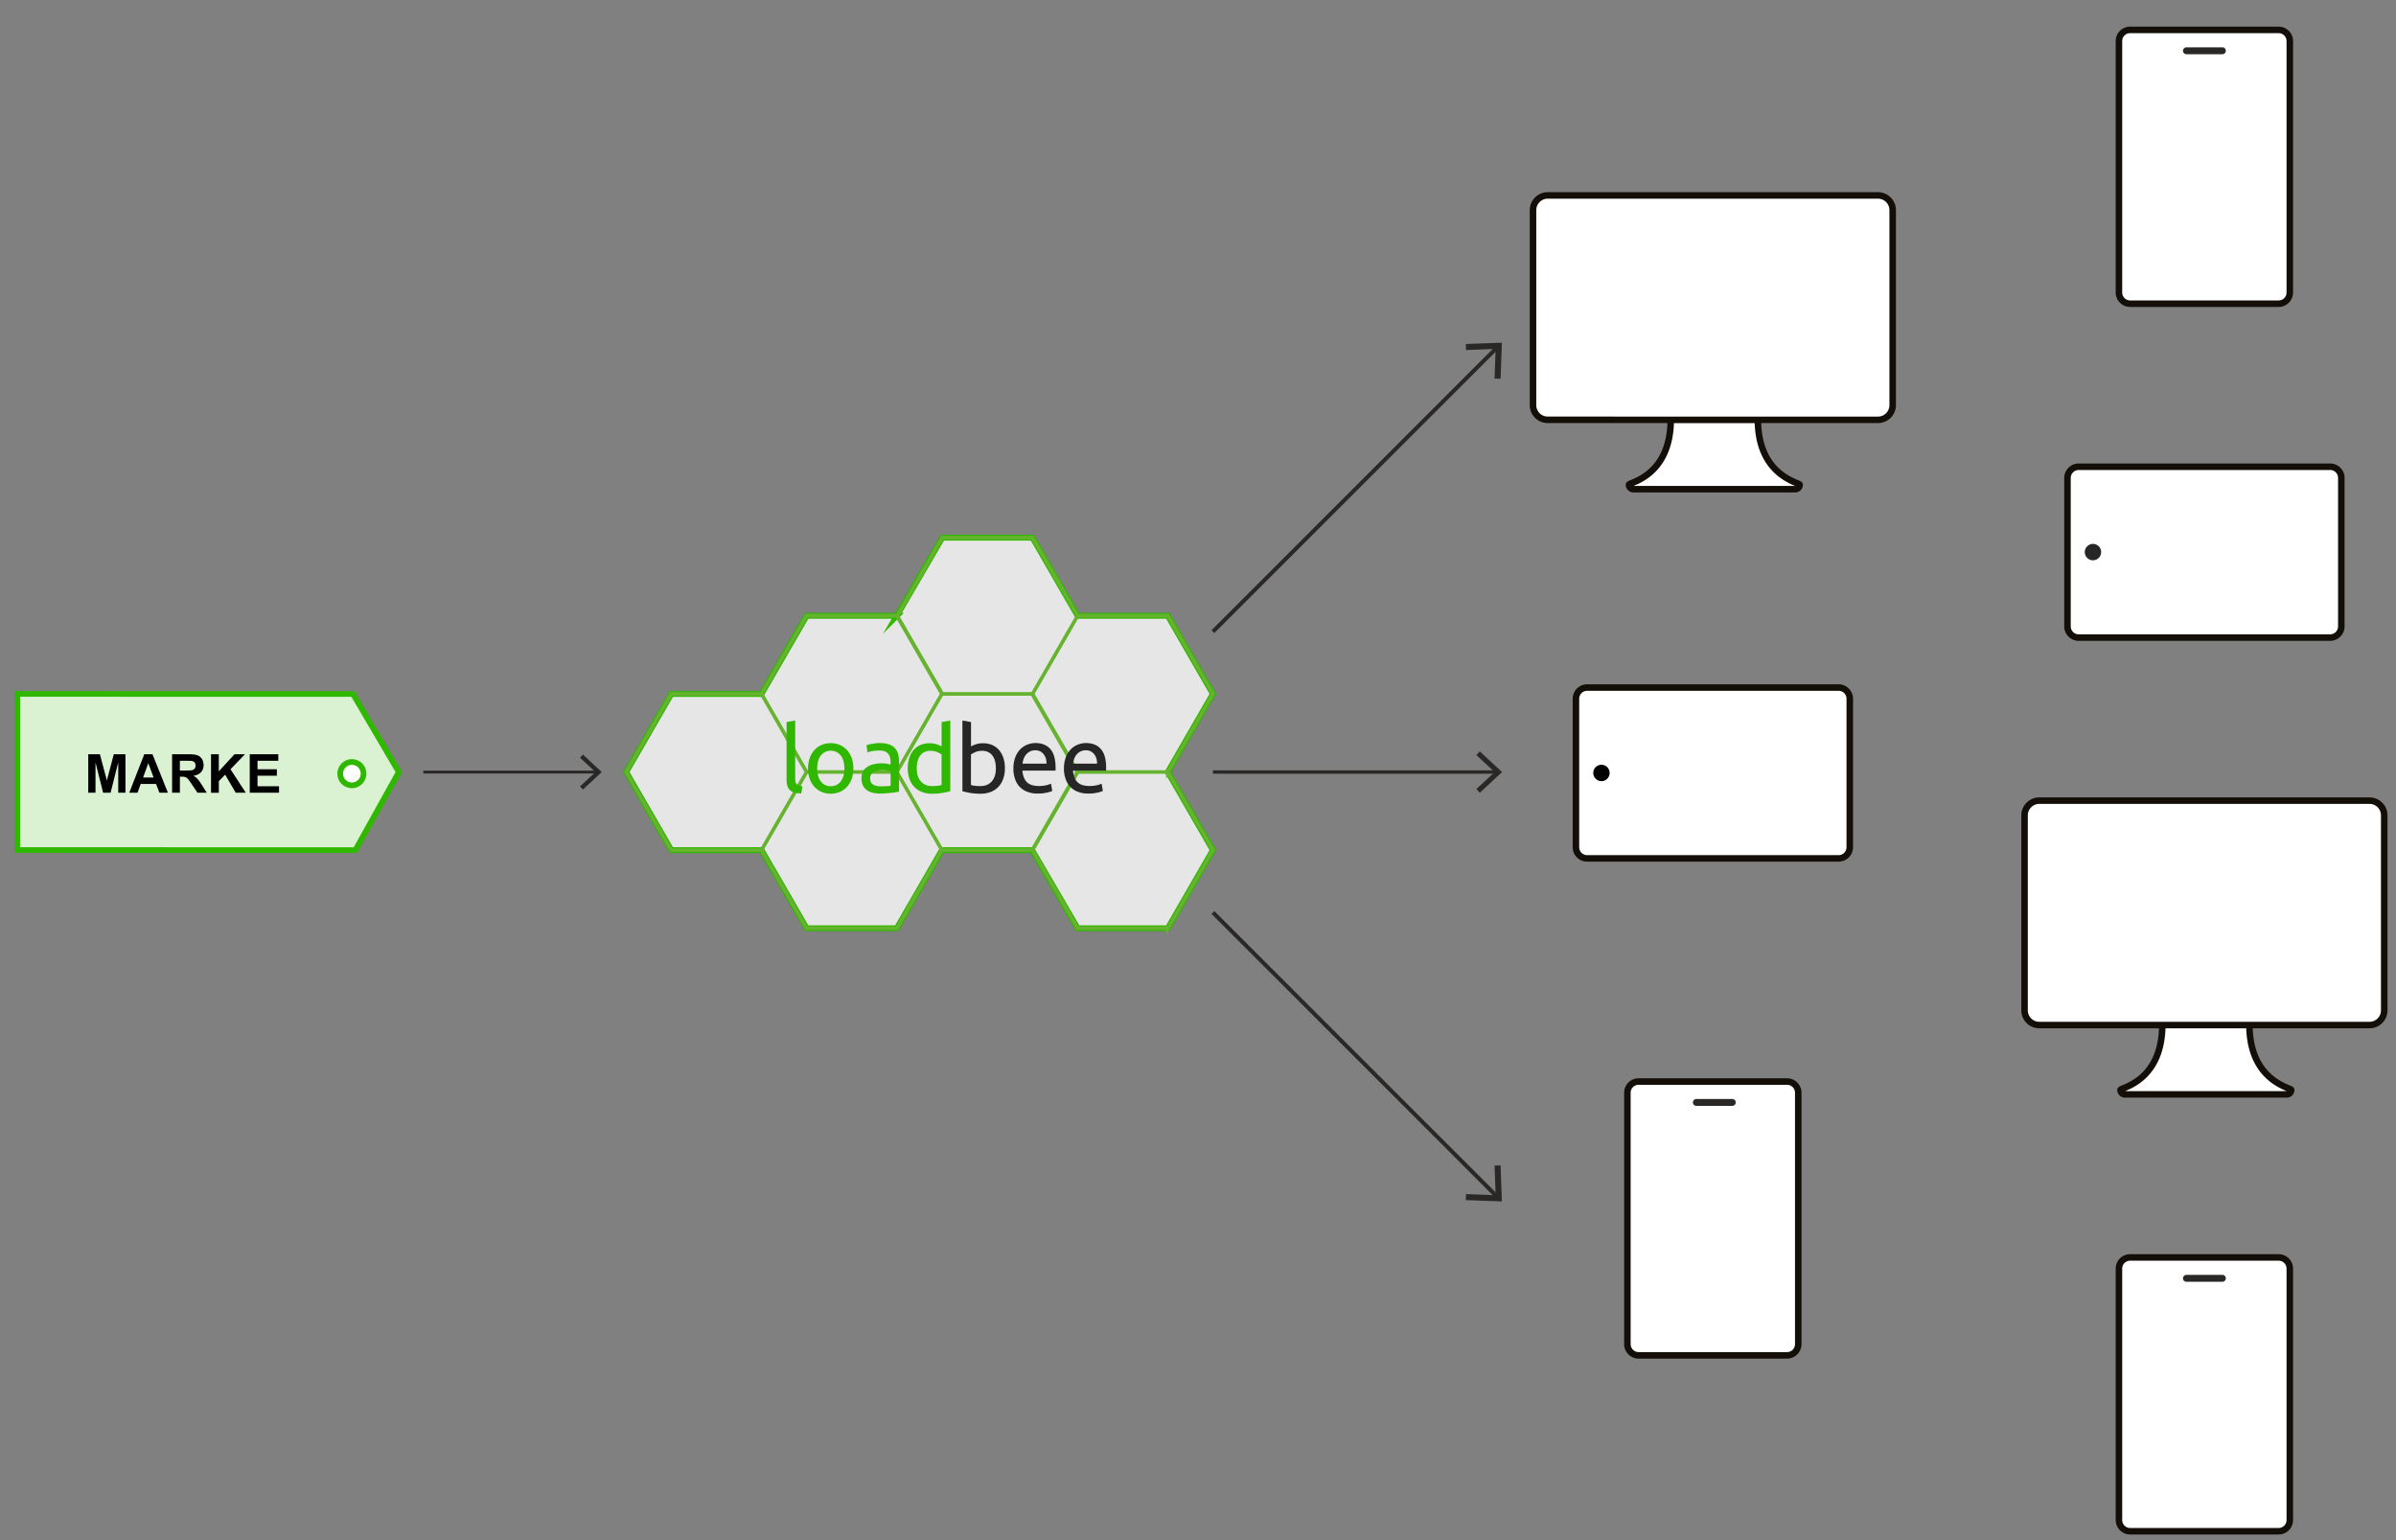 <svg data-name="Layer 1" xmlns="http://www.w3.org/2000/svg" xmlns:xlink="http://www.w3.org/1999/xlink" viewBox="0 0 840 540"><rect x="0" y="0" width="840" height="540" fill="#808080" stroke="none"/><defs><linearGradient id="d" data-name="Unbenannter Verlauf 2" x1="377.07" y1="1641.67" x2="378.84" y2="1641.67" gradientTransform="matrix(0 -127.24 -127.24 0 209409.87 48232.06)" xlink:href="#b"/><linearGradient id="b" data-name="Unbenannter Verlauf 2" x1="377.05" y1="1643.26" x2="378.82" y2="1643.26" gradientTransform="matrix(0 -127.52 -127.52 0 209869.59 48449.75)" gradientUnits="userSpaceOnUse"><stop offset="0" stop-color="#fff"/><stop offset=".33" stop-color="#fff"/><stop offset=".8" stop-color="#070707"/><stop offset="1" stop-color="#070707"/></linearGradient><linearGradient id="f" data-name="Unbenannter Verlauf 3" x1="369.95" y1="1649.5" x2="371.72" y2="1649.5" gradientTransform="matrix(432.56 0 0 -432.56 -160249.08 713706.35)" gradientUnits="userSpaceOnUse"><stop offset="0" stop-color="#fff"/><stop offset=".23" stop-color="#fff"/><stop offset=".84" stop-color="#070707"/><stop offset="1" stop-color="#070707"/></linearGradient><clipPath id="l"><path style="fill:none" d="M275.76 252.62h112.03v25.88H275.76z"/></clipPath><clipPath id="k"><path style="fill:none" d="M275.64 252.5H387.9v26.11H275.64z"/></clipPath><clipPath id="j"><path style="fill:none" d="M275.76 252.62h112.03v25.88H275.76z"/></clipPath><filter id="a" x="136.85" y="71.19" width="371.08" height="360.96" color-interpolation-filters="sRGB" filterUnits="userSpaceOnUse"><feFlood flood-color="#fff" result="bg"/><feBlend in="SourceGraphic" in2="bg"/></filter><filter id="c" x="95.54" y="-207.09" width="869.27" height="828.84" color-interpolation-filters="sRGB" filterUnits="userSpaceOnUse"><feFlood flood-color="#fff" result="bg"/><feBlend in="SourceGraphic" in2="bg"/></filter><filter id="e" x="97.89" y="-201.82" width="864.57" height="818.28" color-interpolation-filters="sRGB" filterUnits="userSpaceOnUse"><feFlood flood-color="#fff" result="bg"/><feBlend in="SourceGraphic" in2="bg"/></filter><mask id="i" data-name="mask-2" x="97.89" y="-201.82" width="864.57" height="818.28" maskUnits="userSpaceOnUse"><g style="filter:url(#e)"><path transform="rotate(-60 530.178 207.325)" style="fill:url(#f)" d="M253.8-132.27h552.74v679.19H253.8z"/></g></mask><mask id="h" data-name="mask-1" x="95.54" y="-207.09" width="869.27" height="828.84" maskUnits="userSpaceOnUse"><g style="filter:url(#c)"><path transform="rotate(-31 530.171 207.316)" style="fill:url(#d)" d="M191.25-72.5H869.1v559.65H191.25z"/></g></mask><mask id="g" data-name="mask" x="136.85" y="71.19" width="371.08" height="360.96" maskUnits="userSpaceOnUse"><g style="filter:url(#a)"><path transform="rotate(-31 322.391 251.667)" style="fill:url(#b)" d="M181.62 125.7h281.54v251.94H181.62z"/></g></mask></defs><path d="M6.08 243.3v54.75l118.51.02 15.23-27.37-16.06-27.38-117.68-.02Z" style="fill:#daf2d2;stroke:#30b700;stroke-miterlimit:10;stroke-width:2px"/><circle cx="123.36" cy="271.27" r="4.1" transform="rotate(-45.43 123.35 271.262)" style="fill:#fff;stroke:#30b700;stroke-miterlimit:10;stroke-width:2px"/><path style="fill:none;stroke:#2a2827;stroke-miterlimit:10" d="M148.4 270.7h60.93"/><path style="fill:#2a2827" d="m204.36 276.83-1.02-1.1 5.42-5.03-5.42-5.04 1.02-1.1 6.6 6.14-6.6 6.13z"/><path style="fill:none;stroke:#2a2827;stroke-miterlimit:10;stroke-width:1.18px" d="M425.24 270.69h99.44"/><path style="fill:#2a2827" d="m518.8 277.95-1.21-1.3 6.41-5.95-6.41-5.96 1.21-1.29 7.8 7.25-7.8 7.25z"/><path style="fill:none;stroke:#2a2827;stroke-miterlimit:10;stroke-width:1.41px" d="m425.24 319.94 99.68 99.69"/><path style="fill:#2a2827" d="m513.89 420.78.08-2.11 10.38.39-.38-10.39 2.11-.08.46 12.65-12.65-.46z"/><path style="fill:none;stroke:#2a2827;stroke-miterlimit:10;stroke-width:1.41px" d="m425.24 221.45 99.68-99.69"/><path style="fill:#2a2827" d="m526.08 132.8-2.11-.08.38-10.38-10.38.38-.08-2.11 12.65-.46-.46 12.65z"/><g style="fill:none;opacity:.8"><g style="fill:none;mask:url(#g)"><path d="m314.41 215.91 15.95-27.39h31.62l15.82 27.39h31.62l15.81 27.39-15.81 27.39 15.81 27.39-15.81 27.39H377.8l-15.95-27.39h-31.62l-15.82 27.39h-31.62l-15.82-27.39h-31.63l-15.81-27.39 15.81-27.39h31.63l15.82-27.39h31.62Zm47.44 82.16h-31.62 31.62Z" style="fill:#fff"/></g></g><g style="fill:none;mask:url(#h)"><path d="m314.41 215.91 15.95-27.39h31.62l15.82 27.39h31.62l15.81 27.39-15.81 27.39 15.81 27.39-15.81 27.39H377.8l-15.95-27.39h-31.62l-15.82 27.39h-31.62l-15.82-27.39h-31.63l-15.81-27.39 15.81-27.39h31.63l15.82-27.39h31.62Zm47.44 82.16h-31.62 31.62Z" style="fill:none;stroke:#30b700;stroke-miterlimit:10;stroke-width:2.06px"/></g><g style="fill:none;mask:url(#i)"><path d="M361.99 243.3h-31.62l-15.81-27.39 15.81-27.39h31.62l15.81 27.39-15.81 27.39Zm47.44 82.16h-31.62L362 298.07l15.81-27.39h31.62l15.81 27.39-15.81 27.39Zm0-54.77h-31.62L362 243.3l15.81-27.39h31.62l15.81 27.39-15.81 27.39Zm-95.02 54.77h-31.62l-15.81-27.39 15.81-27.39h31.62l15.81 27.39-15.81 27.39Zm0-54.77h-31.62l-15.81-27.39 15.81-27.39h31.62l15.81 27.39-15.81 27.39Zm47.44 27.39h-31.62l-15.81-27.39 15.81-27.39h31.62l15.81 27.39-15.81 27.39Zm-94.89 0h-31.62l-15.81-27.39 15.81-27.39h31.62l15.81 27.39-15.81 27.39Z" style="fill:none;stroke:#65b32e;stroke-miterlimit:10;stroke-width:1.26px"/></g><g style="clip-path:url(#j);fill:none"><g style="fill:none;isolation:isolate"><g style="clip-path:url(#k);fill:none"><g style="clip-path:url(#l);fill:none"><path d="M280.89 278.2c-1.87-.04-3.2-.45-3.96-1.19-.79-.76-1.17-1.94-1.17-3.56v-20.31l3.02-.52v20.34c0 .42.04.83.13 1.24.07.29.22.57.43.79.22.21.49.37.79.45.39.11.79.19 1.19.25l-.43 2.52ZM299.18 269.42c.01 1.24-.18 2.47-.59 3.65a8.355 8.355 0 0 1-1.64 2.79c-.7.78-1.56 1.39-2.52 1.8-2.05.84-4.35.84-6.4 0a7.513 7.513 0 0 1-2.52-1.8 8.355 8.355 0 0 1-1.64-2.79c-.78-2.36-.78-4.91 0-7.27.36-1.04.92-1.99 1.64-2.81.7-.78 1.56-1.39 2.52-1.8 2.05-.84 4.35-.84 6.4 0 .96.42 1.82 1.03 2.52 1.8a8.21 8.21 0 0 1 1.64 2.81c.41 1.17.6 2.39.59 3.63m-3.15 0c0-1.91-.43-3.42-1.28-4.55a4.482 4.482 0 0 0-6.98 0c-.86 1.13-1.28 2.63-1.28 4.55s.43 3.42 1.28 4.55c.82 1.1 2.12 1.72 3.49 1.67a4.18 4.18 0 0 0 3.49-1.67c.86-1.13 1.28-2.63 1.28-4.55M308.66 260.55c1.05-.02 2.09.13 3.09.47.77.28 1.46.73 2.03 1.33.52.59.89 1.29 1.08 2.05.23.85.33 1.73.32 2.61v10.58c-.27.04-.63.11-1.08.18-.47.07-.99.16-1.58.2-.59.07-1.22.13-1.91.18-.68.05-1.35.09-2.03.09-.89.01-1.77-.09-2.63-.29-.75-.17-1.45-.48-2.07-.92a4.435 4.435 0 0 1-1.37-1.67c-.34-.79-.51-1.64-.49-2.5-.02-.84.17-1.67.56-2.41.37-.66.91-1.22 1.55-1.62.7-.43 1.47-.73 2.27-.9.89-.2 1.81-.3 2.73-.29.29 0 .61.02.95.04.31.02.62.07.92.13.29.04.54.11.77.16.23.04.36.07.45.09v-.86c0-.5-.05-1-.16-1.49-.1-.47-.3-.92-.59-1.31-.31-.39-.7-.7-1.15-.9a4.65 4.65 0 0 0-1.91-.34c-.88 0-1.75.06-2.61.2-.57.09-1.13.24-1.67.45l-.36-2.5a8.28 8.28 0 0 1 1.96-.49c.97-.21 1.96-.3 2.95-.29m.27 15.15c.72 0 1.35-.02 1.91-.04.46-.01.92-.07 1.37-.18v-5.04a3.52 3.52 0 0 0-1.06-.27c-.59-.08-1.18-.12-1.78-.11-.48 0-.96.03-1.44.09s-.95.2-1.4.41c-.41.2-.78.49-1.06.86-.31.41-.46.91-.43 1.42 0 1.08.34 1.85 1.04 2.25.7.43 1.64.63 2.84.63M330.14 253.16l3.02-.52v24.77c-.7.2-1.58.38-2.68.59-1.23.21-2.49.31-3.74.29-1.2.02-2.39-.19-3.51-.61a7.198 7.198 0 0 1-2.66-1.76 7.88 7.88 0 0 1-1.71-2.79c-.42-1.19-.63-2.44-.61-3.69-.02-1.21.15-2.42.49-3.58.3-1.02.81-1.97 1.49-2.79.64-.78 1.46-1.41 2.39-1.82 1.02-.45 2.13-.67 3.24-.65.88-.01 1.75.12 2.59.38.58.19 1.14.44 1.67.74v-8.55h.02Zm0 11.4c-.49-.36-1.03-.66-1.6-.88a6.35 6.35 0 0 0-2.27-.43c-.77-.02-1.53.14-2.23.47-.6.3-1.12.75-1.51 1.31-.4.6-.69 1.26-.86 1.96-.18.8-.27 1.61-.27 2.43 0 1.98.49 3.49 1.46 4.57s2.27 1.62 3.9 1.62c.69 0 1.38-.03 2.07-.11.43-.04.86-.13 1.28-.25v-10.69h.02Z" style="fill:#30b700"/><path d="M340.43 261.72c.52-.32 1.08-.57 1.67-.74.84-.28 1.71-.41 2.59-.38 1.12-.02 2.22.21 3.24.65.93.42 1.74 1.04 2.39 1.82.67.82 1.18 1.77 1.49 2.79.35 1.16.51 2.37.49 3.58.02 1.26-.19 2.51-.61 3.69a7.88 7.88 0 0 1-1.71 2.79 7.54 7.54 0 0 1-2.66 1.76 9.58 9.58 0 0 1-3.51.61c-1.25.02-2.51-.08-3.74-.29-1.08-.2-1.98-.38-2.66-.59v-24.77l3.02.52v8.56Zm0 13.53c.42.11.85.19 1.28.25.69.08 1.38.12 2.07.11 1.62 0 2.93-.54 3.9-1.62.97-1.08 1.46-2.59 1.46-4.57 0-.82-.08-1.64-.27-2.43-.15-.7-.44-1.37-.86-1.96-.39-.56-.9-1-1.51-1.31-.69-.33-1.46-.5-2.23-.47-.78-.01-1.55.13-2.27.43-.57.23-1.11.52-1.6.88v10.7h.02ZM355.28 269.46c-.02-1.34.2-2.66.65-3.92.38-1.04.97-1.99 1.73-2.79.7-.73 1.54-1.29 2.48-1.67.91-.36 1.88-.56 2.86-.56 2.27 0 4.03.72 5.25 2.14 1.22 1.42 1.82 3.58 1.82 6.49v.49c0 .2-.02.4-.02.56h-11.6c.13 1.76.63 3.09 1.53 4.01.88.9 2.27 1.37 4.17 1.37.9.02 1.8-.07 2.68-.27.56-.13 1.12-.31 1.64-.54l.43 2.54c-.62.29-1.27.49-1.94.61-1.03.23-2.08.34-3.13.32-1.31.03-2.61-.2-3.83-.68a7.222 7.222 0 0 1-2.66-1.85 7.524 7.524 0 0 1-1.55-2.79 11.02 11.02 0 0 1-.52-3.47m11.62-1.67c.02-1.37-.32-2.5-1.04-3.38-.7-.88-1.78-1.38-2.9-1.33-.64-.01-1.27.13-1.85.4-.52.26-.98.62-1.35 1.06-.37.44-.66.94-.86 1.49-.2.56-.34 1.14-.4 1.73h8.4v.02ZM373 269.46c-.02-1.34.2-2.66.65-3.92.38-1.04.97-1.99 1.73-2.79.7-.73 1.54-1.29 2.48-1.67.91-.36 1.88-.56 2.86-.56 2.27 0 4.03.72 5.25 2.14 1.22 1.42 1.82 3.58 1.82 6.49v.49c0 .2-.02.4-.02.56h-11.58c.13 1.76.63 3.09 1.53 4.01.88.9 2.27 1.37 4.17 1.37.9.02 1.8-.07 2.68-.27.56-.13 1.12-.31 1.64-.54l.43 2.54c-.62.29-1.27.49-1.94.61-1.03.23-2.08.34-3.13.32-1.31.03-2.61-.2-3.83-.68a7.142 7.142 0 0 1-2.66-1.85 7.524 7.524 0 0 1-1.55-2.79 10.24 10.24 0 0 1-.54-3.47m11.62-1.67c.02-1.37-.32-2.5-1.04-3.38-.7-.88-1.78-1.38-2.9-1.33-.64-.01-1.27.13-1.85.4-.52.26-.98.62-1.35 1.06-.37.44-.66.94-.86 1.49-.2.56-.34 1.14-.4 1.73h8.4v.02Z" style="fill:#262626"/></g></g></g></g><path d="M30.94 277.95v-13.5h4.08l2.45 9.21 2.42-9.21h4.09v13.5h-2.53v-10.63l-2.68 10.63h-2.62l-2.67-10.63v10.63h-2.53ZM58.87 277.95H55.9l-1.18-3.07h-5.4l-1.11 3.07h-2.89l5.26-13.5h2.88l5.41 13.5Zm-5.02-5.34-1.86-5.01-1.82 5.01h3.68ZM60.33 277.95v-13.5h5.74c1.44 0 2.49.12 3.15.36.65.24 1.18.67 1.57 1.29.39.62.59 1.33.59 2.13 0 1.01-.3 1.85-.89 2.51s-1.49 1.08-2.67 1.25c.59.34 1.08.72 1.46 1.13s.9 1.14 1.55 2.19l1.65 2.63h-3.26L67.25 275c-.7-1.05-1.18-1.71-1.44-1.98s-.53-.46-.82-.56c-.29-.1-.75-.15-1.37-.15h-.55v5.64h-2.73Zm2.73-7.79h2.02c1.31 0 2.12-.06 2.45-.17.33-.11.58-.3.76-.57.18-.27.28-.61.28-1.01 0-.45-.12-.82-.36-1.1-.24-.28-.58-.46-1.03-.53-.22-.03-.88-.05-1.99-.05h-2.13v3.43ZM73.98 277.95v-13.5h2.73v6l5.51-6h3.67l-5.08 5.26 5.36 8.24h-3.53l-3.71-6.34-2.21 2.26v4.08h-2.73ZM87.56 277.95v-13.5h10.01v2.28h-7.29v2.99h6.78v2.27h-6.78v3.68h7.54v2.28H87.55Z"/><path d="M556.42 241.07h88.16a3.92 3.92 0 0 1 3.92 3.92v52.06a3.92 3.92 0 0 1-3.92 3.92h-88.16a3.92 3.92 0 0 1-3.92-3.92v-52.06c0-2.17 1.79-3.92 3.92-3.92ZM728.75 163.65h88.16a3.92 3.92 0 0 1 3.92 3.92v52.06a3.92 3.92 0 0 1-3.92 3.92h-88.16a3.92 3.92 0 0 1-3.92-3.92v-52.06c0-2.17 1.79-3.92 3.92-3.92Z" style="fill:#fff;stroke:#130e07;stroke-miterlimit:10;stroke-width:2.28px"/><circle cx="561.45" cy="271.03" r="2.88" transform="rotate(-45.43 561.423 271.027)"/><path d="M570.54 471.29v-88.16a3.92 3.92 0 0 1 3.92-3.92h52.06a3.92 3.92 0 0 1 3.92 3.92v88.16a3.92 3.92 0 0 1-3.92 3.92h-52.06c-2.17 0-3.92-1.79-3.92-3.92ZM742.87 532.96V444.8a3.92 3.92 0 0 1 3.92-3.92h52.06a3.92 3.92 0 0 1 3.92 3.92v88.16a3.92 3.92 0 0 1-3.92 3.92h-52.06c-2.17 0-3.92-1.79-3.92-3.92ZM742.87 102.56V14.4a3.92 3.92 0 0 1 3.92-3.92h52.06a3.92 3.92 0 0 1 3.92 3.92v88.16a3.92 3.92 0 0 1-3.92 3.92h-52.06c-2.17 0-3.92-1.79-3.92-3.92ZM542.6 68.52h115.79c2.84 0 5.15 2.31 5.15 5.15v68.38c0 2.84-2.31 5.15-5.15 5.15H542.6c-2.84 0-5.15-2.31-5.15-5.15V73.67c0-2.84 2.35-5.15 5.15-5.15ZM616.27 147.21h-30.53c-.11 19.9-14.66 21.91-14.66 22.75s.71 1.56 1.56 1.56h56.74c.84 0 1.56-.71 1.56-1.56s-14.55-2.9-14.66-22.75ZM714.93 280.72h115.79c2.84 0 5.15 2.31 5.15 5.15v68.38c0 2.84-2.31 5.15-5.15 5.15H714.93c-2.84 0-5.15-2.31-5.15-5.15v-68.38c0-2.84 2.35-5.15 5.15-5.15ZM788.6 359.41h-30.53c-.11 19.9-14.66 21.91-14.66 22.75s.71 1.56 1.56 1.56h56.74c.84 0 1.56-.71 1.56-1.56s-14.55-2.9-14.66-22.75Z" style="fill:#fff;stroke:#130e07;stroke-miterlimit:10;stroke-width:2.28px"/><path style="fill:none;stroke:#2a2827;stroke-linecap:round;stroke-miterlimit:10;stroke-width:2.42px" d="M594.71 386.53h12.6M766.53 448.2h12.6M766.53 17.8h12.6"/><circle cx="733.78" cy="193.6" r="2.88" transform="rotate(-45.43 733.74 193.61)" style="fill:#262626"/></svg>